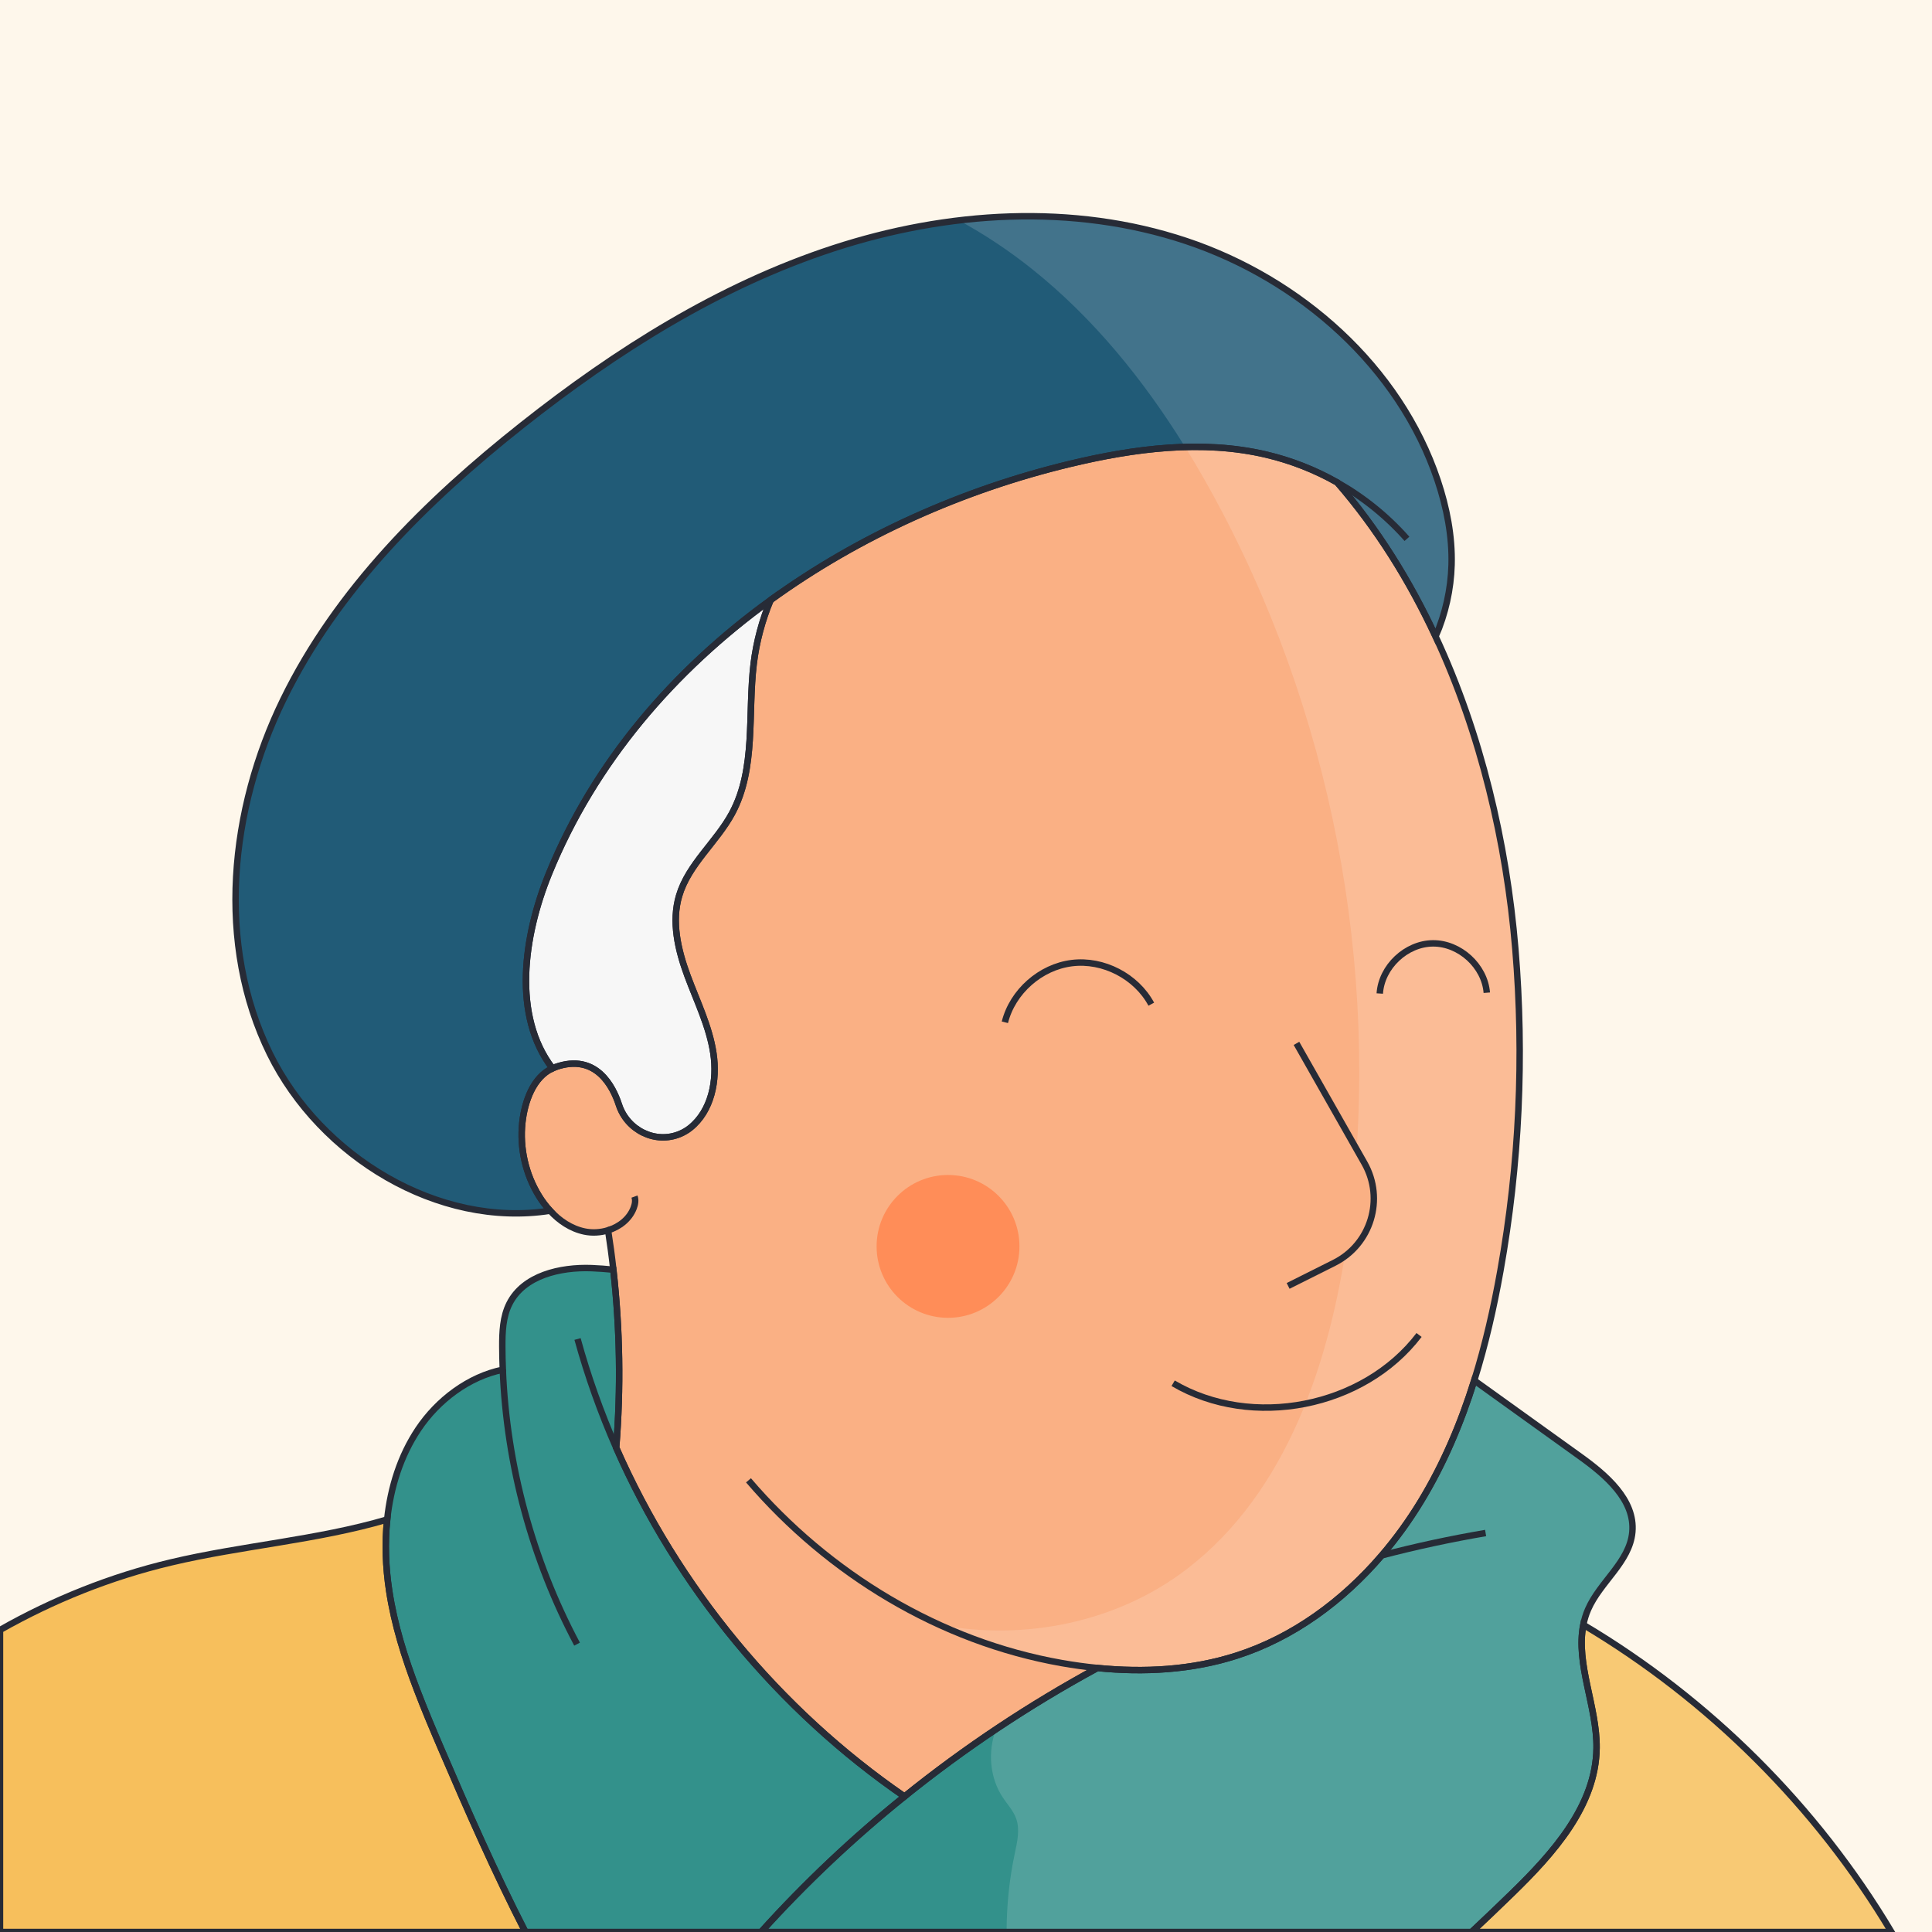 <?xml version="1.0" standalone="no"?>
<!DOCTYPE svg PUBLIC "-//W3C//DTD SVG 1.1//EN" "http://www.w3.org/Graphics/SVG/1.1/DTD/svg11.dtd">
<svg xmlns="http://www.w3.org/2000/svg" xmlns:xlink="http://www.w3.org/1999/xlink" version="1.1" id="Capa_1" x="0px" y="0px" viewBox="0 0 600 600" style="enable-background:new 0 0 600 600;" xml:space="preserve" width="600" height="600">
<style type="text/css">
	.st0{fill:#FEF7EB;}
	.st1{fill:#33918B;}
	.st2{fill:#F7BF5C;}
	.st3{fill:#215B77;}
	.st4{fill:#FAB084;}
	.st5{fill:#FF8D58;}
	.st6{fill:none;}
	.st7{fill:#F7F7F7;}
	.st8{opacity:0.15;fill:#FFFFFF;}
	.st9{fill:none;stroke:#272B36;stroke-width:2;stroke-miterlimit:10;}
	.st10{fill:#FAB084;stroke:#272B36;stroke-width:2;stroke-miterlimit:10;}
</style>
<rect x="0" class="st0" width="600" height="600"/>
<path class="st1" d="M491.72,504.59c-2.43,12.14,4.27,25.41,4.11,38.28c-0.21,17.91-13.47,32.7-26.31,45.19  c-4.12,4.01-8.29,7.99-12.5,11.94H236.35c13.7-15.18,28.62-29.25,44.54-42.08c18.71-15.08,38.8-28.45,59.92-39.91  c14.52,1.45,29.28,0.63,43.13-3.81c17.68-5.65,33.04-16.99,45.18-31.16c4.49-5.23,8.53-10.84,12.09-16.69  c7.16-11.77,12.52-24.48,16.63-37.64c10.94,7.86,21.88,15.71,32.82,23.57c8.13,5.83,17.17,13.55,16.28,23.51  c-0.83,9.3-10.03,15.47-13.75,24.03c-0.68,1.56-1.16,3.15-1.47,4.76V504.59z"/>
<path class="st1" d="M280.89,557.92c-15.92,12.83-30.84,26.9-44.54,42.08h-73.17c-9.48-18.51-17.92-37.67-26.08-56.7  c-2.63-6.13-5.24-12.28-7.61-18.52c-3.83-10.01-7.03-20.22-8.63-30.79c-1.1-7.26-1.39-14.76-0.62-22.09  c1.06-9.99,4.07-19.66,9.62-27.99c6.09-9.13,15.71-16.38,26.29-18.54c-0.1-2.37-0.15-4.75-0.16-7.13  c-0.02-4.57,0.16-9.31,2.22-13.39c4.42-8.75,15.73-11.39,25.53-11.02c2.24,0.08,4.49,0.27,6.74,0.48  c2.06,18.35,2.36,36.89,0.88,55.29C210.44,493.02,241.83,531.03,280.89,557.92z"/>
<path class="st2" d="M163.18,600H0v-93.79c16.59-9.41,34.44-16.56,53.03-20.97c22.22-5.27,45.41-6.93,67.21-13.34  c-0.77,7.33-0.48,14.83,0.62,22.09c1.6,10.57,4.8,20.78,8.63,30.79c2.37,6.24,4.98,12.39,7.61,18.52  C145.26,562.33,153.7,581.49,163.18,600z"/>
<path class="st2" d="M587.41,600H457.02c4.21-3.95,8.38-7.93,12.5-11.94c12.84-12.49,26.1-27.28,26.31-45.19  c0.16-12.87-6.54-26.14-4.11-38.28C530.83,527.84,564.06,560.93,587.41,600z"/>
<path class="st3" d="M450.8,175.43c-0.21,7.64-1.92,15.23-4.96,22.24c-8.09-17.41-18.22-33.62-30.55-47.84  c-6.87-3.89-14.29-6.81-21.98-8.63c-20.01-4.72-41.05-1.93-61.04,2.87c-33.1,7.95-65.37,22.29-92.97,42.3  c-30.15,21.83-54.74,50.44-68.79,84.87c-7.98,19.56-11.41,44.28,1.06,60.54c-5.94,2.7-8.63,10.23-9.35,16.83  c-0.86,7.9,0.99,16.07,5.17,22.83c0.99,1.61,2.15,3.16,3.45,4.56c-34.74,5.43-71.31-16.78-87.03-48.74  c-16.77-34.1-12.51-75.86,4.16-110c16.66-34.15,44.43-61.66,74.23-85.25c29.18-23.1,61.19-43.3,96.56-54.87  c35.37-11.57,74.44-14.07,109.73-2.26c35.3,11.81,66.17,39.01,77.98,74.3C449.3,157.64,451.05,166.52,450.8,175.43z"/>
<path class="st4" d="M465.96,394.69c-2.04,11.46-4.64,22.9-8.12,34.02c-4.11,13.16-9.47,25.87-16.63,37.64  c-3.56,5.85-7.6,11.46-12.09,16.69c-12.14,14.17-27.5,25.51-45.18,31.16c-13.85,4.44-28.61,5.26-43.13,3.81  c-21.12,11.46-41.21,24.83-59.92,39.91c-39.06-26.89-70.45-64.9-89.53-108.32c1.48-18.4,1.18-36.94-0.88-55.29  c-0.45-4.09-1-8.17-1.63-12.23c-2.36,0.72-4.92,0.88-7.32,0.38c-4.17-0.87-7.79-3.31-10.69-6.46c-1.3-1.4-2.46-2.95-3.45-4.56  c-4.18-6.76-6.03-14.93-5.17-22.83c0.72-6.6,3.41-14.13,9.35-16.83c0.28-0.14,0.58-0.26,0.88-0.37  c12.78-4.55,17.99,6.25,19.76,11.68c2.57,7.91,11.35,12.29,19.01,9.04c1.12-0.48,2.18-1.09,3.13-1.85  c6.63-5.29,8.48-14.81,7.2-23.19c-1.27-8.39-5.12-16.13-8.06-24.09c-2.94-7.96-5-16.74-2.57-24.87  c2.91-9.76,11.61-16.61,16.44-25.57c7.48-13.9,4.82-30.8,6.71-46.47c0.83-6.79,2.61-13.42,5.23-19.72  c27.6-20.01,59.87-34.35,92.97-42.3c19.99-4.8,41.03-7.59,61.04-2.87c7.69,1.82,15.11,4.74,21.98,8.63  c12.33,14.22,22.46,30.43,30.55,47.84c14.05,30.17,22,63.91,24.77,97.03C473.4,328.04,471.84,361.75,465.96,394.69z"/>
<circle class="st5" cx="294.42" cy="387.08" r="22.18"/>
<path class="st6" d="M232.45,459.73c24.89,29.11,59.45,50.07,97.22,56.74c3.68,0.65,7.4,1.17,11.14,1.54"/>
<path class="st6" d="M415.29,149.83c8.12,4.59,15.48,10.51,21.65,17.51"/>
<path class="st6" d="M197.04,371.61c0.42,1.12,0.19,2.39-0.24,3.52c-1.32,3.45-4.4,5.85-7.95,6.95"/>
<path class="st7" d="M239.3,186.37c-2.62,6.3-4.4,12.93-5.23,19.72c-1.89,15.67,0.77,32.57-6.71,46.47  c-4.83,8.96-13.53,15.81-16.44,25.57c-2.43,8.13-0.37,16.91,2.57,24.87c2.94,7.96,6.79,15.7,8.06,24.09  c1.28,8.38-0.57,17.9-7.2,23.19c-0.95,0.76-2.01,1.37-3.13,1.85c-7.66,3.25-16.44-1.13-19.01-9.04  c-1.77-5.43-6.98-16.23-19.76-11.68c-0.3,0.11-0.6,0.23-0.88,0.37c-12.47-16.26-9.04-40.98-1.06-60.54  C184.56,236.81,209.15,208.2,239.3,186.37z"/>
<path class="st6" d="M461.37,476.09c-10.85,1.85-21.61,4.17-32.25,6.95"/>
<path class="st6" d="M191.36,449.6c-4.8-10.94-8.83-22.23-12-33.76"/>
<path class="st6" d="M156.15,425.37c1.19,29.65,9.13,59.02,23.06,85.23"/>
<path class="st8" d="M587.41,600h-274.8c0-8.18,0.84-16.34,2.53-24.34c0.76-3.61,1.68-7.43,0.43-10.91  c-0.86-2.39-2.65-4.31-4.07-6.42c-4.15-6.17-4.81-14.4-2.16-21.31c10.19-6.82,20.69-13.16,31.47-19.01  c-3.74-0.37-7.46-0.89-11.14-1.54c-13.1-2.31-25.83-6.35-37.89-11.85c26.54,5.03,55.3-0.83,76.8-17.33  c31.12-23.88,44.48-64.39,49.96-103.23c10.82-76.68-3.05-156.66-39.07-225.22c-3.57-6.79-7.36-13.48-11.42-20.02  c-12.94-20.88-28.52-40.11-47.68-55.38c-7.05-5.62-14.63-10.67-22.59-14.99c23.81-2.84,48.04-1.16,70.71,6.43  c35.3,11.81,66.17,39.01,77.98,74.3c2.83,8.46,4.58,17.34,4.33,26.25c-0.21,7.64-1.92,15.23-4.96,22.24  c14.05,30.17,22,63.91,24.77,97.03c2.79,33.34,1.23,67.05-4.65,99.99c-2.04,11.46-4.64,22.9-8.12,34.02  c10.94,7.86,21.88,15.71,32.82,23.57c8.13,5.83,17.17,13.55,16.28,23.51c-0.83,9.3-10.03,15.47-13.75,24.03  c-0.68,1.56-1.16,3.15-1.47,4.76v0.01C530.83,527.84,564.06,560.93,587.41,600z"/>
<path class="st9" d="M491.72,504.59c-2.43,12.14,4.27,25.41,4.11,38.28c-0.21,17.91-13.47,32.7-26.31,45.19  c-4.12,4.01-8.29,7.99-12.5,11.94H236.35c13.7-15.18,28.62-29.25,44.54-42.08c18.71-15.08,38.8-28.45,59.92-39.91  c14.52,1.45,29.28,0.63,43.13-3.81c17.68-5.65,33.04-16.99,45.18-31.16c4.49-5.23,8.53-10.84,12.09-16.69  c7.16-11.77,12.52-24.48,16.63-37.64c10.94,7.86,21.88,15.71,32.82,23.57c8.13,5.83,17.17,13.55,16.28,23.51  c-0.83,9.3-10.03,15.47-13.75,24.03c-0.68,1.56-1.16,3.15-1.47,4.76V504.59z"/>
<path class="st9" d="M280.89,557.92c-15.92,12.83-30.84,26.9-44.54,42.08h-73.17c-9.48-18.51-17.92-37.67-26.08-56.7  c-2.63-6.13-5.24-12.28-7.61-18.52c-3.83-10.01-7.03-20.22-8.63-30.79c-1.1-7.26-1.39-14.76-0.62-22.09  c1.06-9.99,4.07-19.66,9.62-27.99c6.09-9.13,15.71-16.38,26.29-18.54c-0.1-2.37-0.15-4.75-0.16-7.13  c-0.02-4.57,0.16-9.31,2.22-13.39c4.42-8.75,15.73-11.39,25.53-11.02c2.24,0.08,4.49,0.27,6.74,0.48  c2.06,18.35,2.36,36.89,0.88,55.29C210.44,493.02,241.83,531.03,280.89,557.92z"/>
<path class="st9" d="M163.18,600H0v-93.79c16.59-9.41,34.44-16.56,53.03-20.97c22.22-5.27,45.41-6.93,67.21-13.34  c-0.77,7.33-0.48,14.83,0.62,22.09c1.6,10.57,4.8,20.78,8.63,30.79c2.37,6.24,4.98,12.39,7.61,18.52  C145.26,562.33,153.7,581.49,163.18,600z"/>
<path class="st9" d="M587.41,600H457.02c4.21-3.95,8.38-7.93,12.5-11.94c12.84-12.49,26.1-27.28,26.31-45.19  c0.16-12.87-6.54-26.14-4.11-38.28C530.83,527.84,564.06,560.93,587.41,600z"/>
<path class="st9" d="M450.8,175.43c-0.21,7.64-1.92,15.23-4.96,22.24c-8.09-17.41-18.22-33.62-30.55-47.84  c-6.87-3.89-14.29-6.81-21.98-8.63c-20.01-4.72-41.05-1.93-61.04,2.87c-33.1,7.95-65.37,22.29-92.97,42.3  c-30.15,21.83-54.74,50.44-68.79,84.87c-7.98,19.56-11.41,44.28,1.06,60.54c-5.94,2.7-8.63,10.23-9.35,16.83  c-0.86,7.9,0.99,16.07,5.17,22.83c0.99,1.61,2.15,3.16,3.45,4.56c-34.74,5.43-71.31-16.78-87.03-48.74  c-16.77-34.1-12.51-75.86,4.16-110c16.66-34.15,44.43-61.66,74.23-85.25c29.18-23.1,61.19-43.3,96.56-54.87  c35.37-11.57,74.44-14.07,109.73-2.26c35.3,11.81,66.17,39.01,77.98,74.3C449.3,157.64,451.05,166.52,450.8,175.43z"/>
<path class="st9" d="M465.96,394.69c-2.04,11.46-4.64,22.9-8.12,34.02c-4.11,13.16-9.47,25.87-16.63,37.64  c-3.56,5.85-7.6,11.46-12.09,16.69c-12.14,14.17-27.5,25.51-45.18,31.16c-13.85,4.44-28.61,5.26-43.13,3.81  c-21.12,11.46-41.21,24.83-59.92,39.91c-39.06-26.89-70.45-64.9-89.53-108.32c1.48-18.4,1.18-36.94-0.88-55.29  c-0.45-4.09-1-8.17-1.63-12.23c-2.36,0.72-4.92,0.88-7.32,0.38c-4.17-0.87-7.79-3.31-10.69-6.46c-1.3-1.4-2.46-2.95-3.45-4.56  c-4.18-6.76-6.03-14.93-5.17-22.83c0.72-6.6,3.41-14.13,9.35-16.83c0.28-0.14,0.58-0.26,0.88-0.37  c12.78-4.55,17.99,6.25,19.76,11.68c2.57,7.91,11.35,12.29,19.01,9.04c1.12-0.48,2.18-1.09,3.13-1.85  c6.63-5.29,8.48-14.81,7.2-23.19c-1.27-8.39-5.12-16.13-8.06-24.09c-2.94-7.96-5-16.74-2.57-24.87  c2.91-9.76,11.61-16.61,16.44-25.57c7.48-13.9,4.82-30.8,6.71-46.47c0.83-6.79,2.61-13.42,5.23-19.72  c27.6-20.01,59.87-34.35,92.97-42.3c19.99-4.8,41.03-7.59,61.04-2.87c7.69,1.82,15.11,4.74,21.98,8.63  c12.33,14.22,22.46,30.43,30.55,47.84c14.05,30.17,22,63.91,24.77,97.03C473.4,328.04,471.84,361.75,465.96,394.69z"/>
<path class="st9" d="M232.45,459.73c24.89,29.11,59.45,50.07,97.22,56.74c3.68,0.65,7.4,1.17,11.14,1.54"/>
<path class="st9" d="M415.29,149.83c8.12,4.59,15.48,10.51,21.65,17.51"/>
<path class="st9" d="M197.04,371.61c0.42,1.12,0.19,2.39-0.24,3.52c-1.32,3.45-4.4,5.85-7.95,6.95"/>
<path class="st9" d="M239.3,186.37c-2.62,6.3-4.4,12.93-5.23,19.72c-1.89,15.67,0.77,32.57-6.71,46.47  c-4.83,8.96-13.53,15.81-16.44,25.57c-2.43,8.13-0.37,16.91,2.57,24.87c2.94,7.96,6.79,15.7,8.06,24.09  c1.28,8.38-0.57,17.9-7.2,23.19c-0.95,0.76-2.01,1.37-3.13,1.85c-7.66,3.25-16.44-1.13-19.01-9.04  c-1.77-5.43-6.98-16.23-19.76-11.68c-0.3,0.11-0.6,0.23-0.88,0.37c-12.47-16.26-9.04-40.98-1.06-60.54  C184.56,236.81,209.15,208.2,239.3,186.37z"/>
<path class="st9" d="M461.37,476.09c-10.85,1.85-21.61,4.17-32.25,6.95"/>
<path class="st9" d="M191.36,449.6c-4.8-10.94-8.83-22.23-12-33.76"/>
<path class="st9" d="M156.15,425.37c1.19,29.65,9.13,59.02,23.06,85.23"/>
<path class="st9" d="M364.33,429.58c24.44,14.42,59.2,7.59,76.37-14.99"/>
<path class="st9" d="M312.07,317.48c2.4-9.54,11.05-17.17,20.81-18.38c9.76-1.21,20.01,4.1,24.66,12.76"/>
<path class="st9" d="M428.5,308.55c0.54-8.3,8.19-15.52,16.51-15.58c8.32-0.06,16.07,7.04,16.73,15.33"/>
<path class="st10" d="M402.63,324.03l21.11,37.19c6.31,11.12,2.02,25.26-9.42,30.98l-14.28,7.15"/>
</svg>